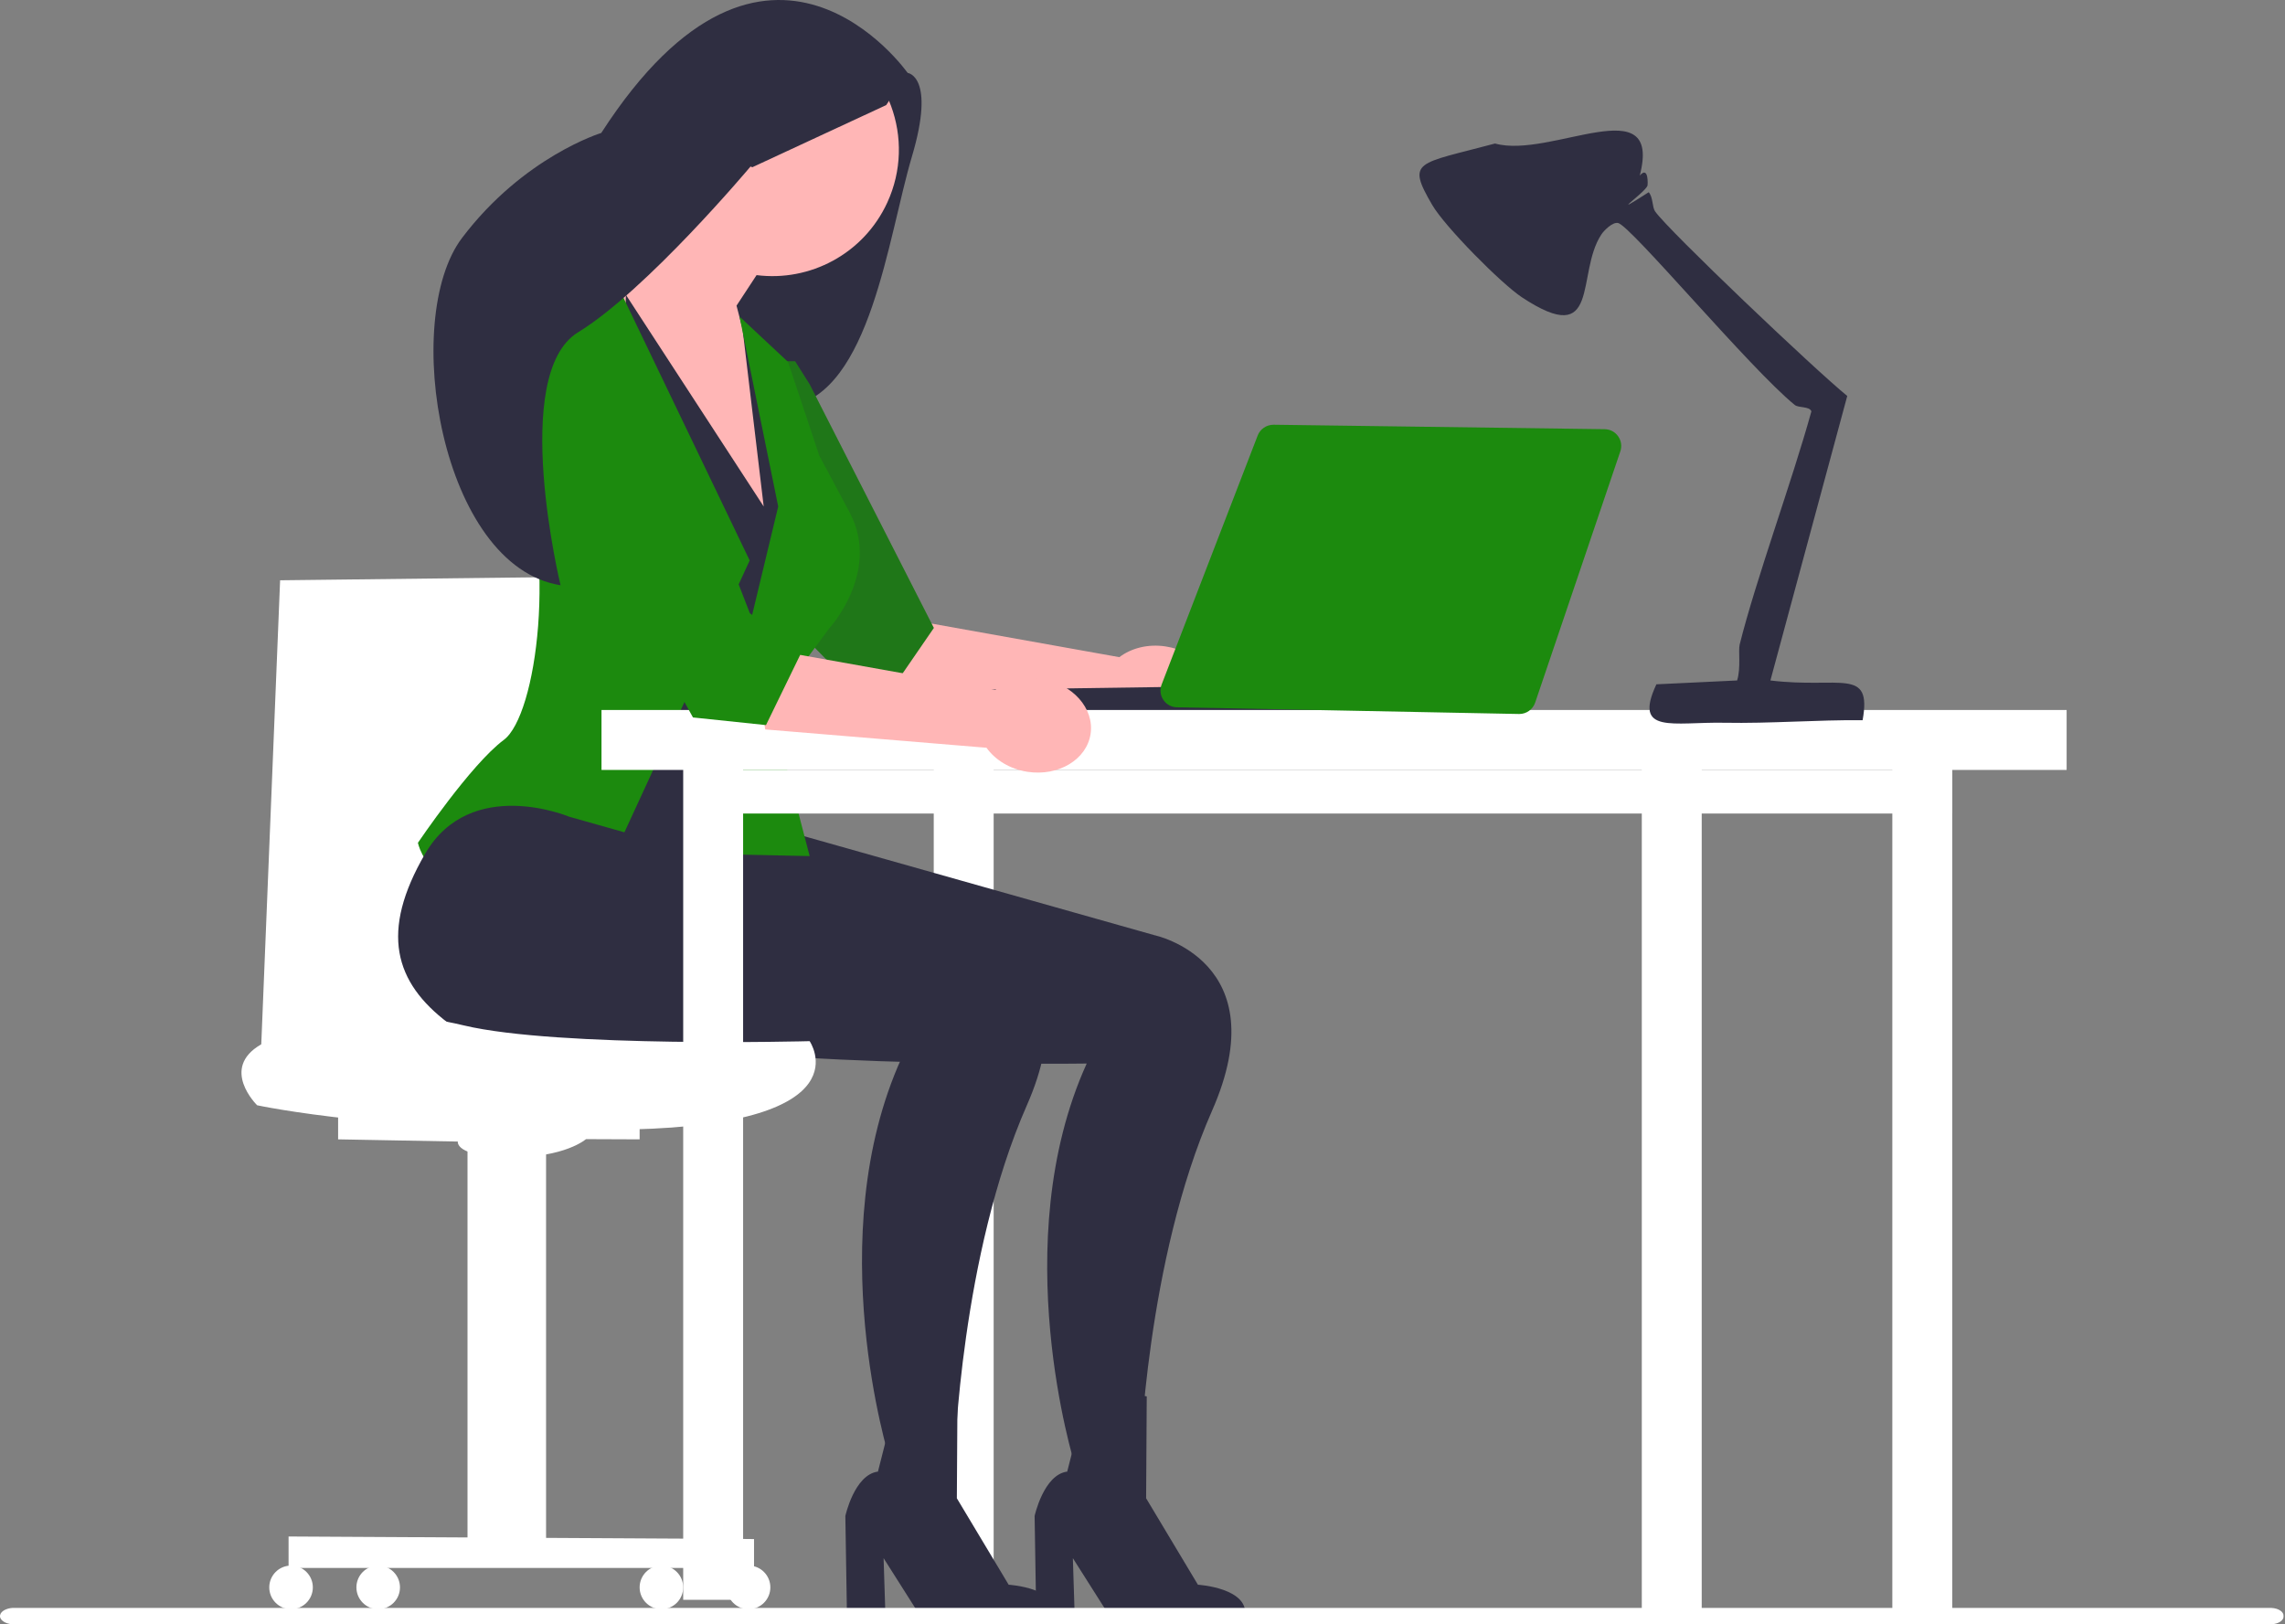 <?xml version="1.0" encoding="UTF-8"?> <svg xmlns="http://www.w3.org/2000/svg" width="640" height="455" viewBox="0 0 640 455" fill="none"><rect x="0" y="0" width="640" height="455" fill="#808080" stroke="none"/><g clip-path="url(#clip0_569_306)"><path d="M236.816 15.623L254.219 20.427C254.219 20.427 262.134 21.241 255.419 43.845C248.703 66.449 243.811 109.871 221.25 113.859C198.69 117.846 180.709 66.663 180.709 66.663L236.816 15.623Z" fill="#2F2E41"></path><path d="M313.513 184.084L245.553 171.928L249.056 195.182L311.04 200.315C313.462 203.719 317.578 206.295 322.528 207.05C331.188 208.372 339.094 203.629 340.186 196.458C341.279 189.286 335.145 182.401 326.485 181.08C321.536 180.325 316.839 181.556 313.513 184.084Z" fill="#FFB6B6"></path><path d="M215.935 101.213H222.708L226.771 107.657L261.556 175.893L245.581 199.143L222.708 175.828L215.935 101.213Z" fill="#1C8A0E"></path><path opacity="0.2" d="M215.935 101.213H222.708L226.771 107.657L261.556 175.893L245.581 199.143L222.708 175.828L215.935 101.213Z" fill="#2F2E41"></path><path d="M184.222 27.145C192.384 9.377 213.395 1.593 231.153 9.76C248.91 17.927 256.689 38.952 248.527 56.72C241.908 71.131 226.838 78.972 211.905 77.066L206.293 85.619L223.447 151.819L186.81 115.311L167.259 74.316C167.259 74.316 178.112 68.739 186.302 60.59C180.272 50.838 179.077 38.346 184.222 27.145Z" fill="#FFB6B6"></path><path d="M78.455 162.549L73.037 296.051H190.877V161.23L78.455 162.549Z" fill="white"></path><path d="M530.02 208.039H546.801V452.709H530.02V208.039Z" fill="white"></path><path d="M459.847 208.039H476.628V452.709H459.847V208.039Z" fill="white"></path><path d="M261.53 208.039H278.311V452.709H261.53V208.039Z" fill="white"></path><path d="M211.269 230.293L323.337 261.962C323.337 261.962 357.941 269.204 339.483 311.13C321.025 353.057 319.273 409.393 319.273 409.393L300.988 410.071C300.988 410.071 281.62 348.102 304.374 297.916C304.374 297.916 192.431 299.435 177.402 288.084C162.372 276.732 158.185 262.578 170.957 240.652C183.729 218.726 211.269 230.293 211.269 230.293Z" fill="#2F2E41"></path><path d="M175.301 82.582L213.904 141.879L207.809 90.714L225.417 132.391L199.014 237.092L171.915 233.704L175.301 82.582Z" fill="#2F2E41"></path><path d="M162.772 259.455L209.978 156.998L172.93 79.871L157.362 87.795C157.362 87.795 133.38 95.767 144.825 125.953C156.27 156.139 150.338 200.386 141.1 207.266C131.862 214.146 117.058 236.075 117.058 236.075C117.058 236.075 120.457 255.917 162.772 259.455Z" fill="#1C8A0E"></path><path d="M194.602 239.126L226.771 239.803L215.935 198.096L232.189 176.102C232.189 176.102 246.69 160.372 238.092 143.754L229.48 127.648L220.708 101.366L207.131 88.682L217.967 141.879L194.602 239.126Z" fill="#1C8A0E"></path><path d="M159.401 228.768L271.468 260.436C271.468 260.436 306.073 267.678 287.615 309.605C269.157 351.531 267.405 407.868 267.405 407.868L249.119 408.546C249.119 408.546 229.752 346.577 252.506 296.39C252.506 296.39 140.563 297.91 125.534 286.558C110.504 275.207 106.317 261.053 119.089 239.127C131.861 217.2 159.401 228.768 159.401 228.768Z" fill="#2F2E41"></path><path d="M333.506 192.34L235.889 193.721L231.826 199.142L425.914 199.375L333.506 192.34Z" fill="#2F2E41"></path><path d="M191.356 210.234H208.137V448.136H191.356V210.234Z" fill="white"></path><path d="M203.561 215.672H546.801V227.884H203.561V215.672Z" fill="white"></path><path d="M226.771 291.646C226.771 291.646 242.806 314.814 176.655 316.381C110.504 317.948 72.021 309.604 72.021 309.604C72.021 309.604 61.504 299.331 73.037 292.612C84.571 285.892 103.581 280.958 129.926 287.241C156.27 293.524 226.771 291.646 226.771 291.646Z" fill="white"></path><path d="M179.152 311.842V319.153L164.126 319.092C164.126 319.092 158.301 324.295 142.793 324.174C127.285 324.054 128.232 319.77 128.232 319.77L94.701 319.153V308.588L179.152 311.842Z" fill="white"></path><path d="M152.948 314.605V436.248H130.942V314.18L152.948 314.605Z" fill="white"></path><path d="M211.195 431.117V439.21H80.826V430.4L211.195 431.117Z" fill="white"></path><path d="M105.928 450.759C102.558 450.759 99.826 448.025 99.826 444.653C99.826 441.281 102.558 438.547 105.928 438.547C109.298 438.547 112.03 441.281 112.03 444.653C112.03 448.025 109.298 450.759 105.928 450.759Z" fill="white"></path><path d="M81.52 450.759C78.15 450.759 75.418 448.025 75.418 444.653C75.418 441.281 78.15 438.547 81.52 438.547C84.89 438.547 87.622 441.281 87.622 444.653C87.622 448.025 84.89 450.759 81.52 450.759Z" fill="white"></path><path d="M209.663 450.759C206.293 450.759 203.561 448.025 203.561 444.653C203.561 441.281 206.293 438.547 209.663 438.547C213.033 438.547 215.765 441.281 215.765 444.653C215.765 448.025 213.033 450.759 209.663 450.759Z" fill="white"></path><path d="M185.254 450.759C181.884 450.759 179.152 448.025 179.152 444.653C179.152 441.281 181.884 438.547 185.254 438.547C188.624 438.547 191.356 441.281 191.356 444.653C191.356 448.025 188.624 450.759 185.254 450.759Z" fill="white"></path><path d="M168.474 198.881H578.837V215.672H168.474V198.881Z" fill="white"></path><path d="M425.537 200.003C427.548 200.003 429.334 198.721 429.981 196.814L453.834 126.431C454.323 124.991 454.099 123.453 453.222 122.211C452.345 120.969 450.97 120.245 449.451 120.225L356.712 118.975H356.711C354.722 118.975 352.962 120.183 352.268 121.981L325.361 191.739C324.802 193.19 324.978 194.761 325.844 196.051C326.71 197.341 328.097 198.098 329.65 198.129L425.537 200.003Z" fill="#1C8A0E"></path><path d="M278.783 193.23L210.823 181.074L214.326 204.328L276.309 209.461C278.731 212.866 282.848 215.442 287.797 216.197C296.457 217.518 304.363 212.776 305.456 205.604C306.549 198.433 300.414 191.548 291.754 190.227C286.805 189.472 282.109 190.703 278.783 193.23Z" fill="#FFB6B6"></path><path d="M158.99 137.27L194.092 200.972L214.547 203.112L224.205 183.272L210.008 171.734L185.118 107.508" fill="#1C8A0E"></path><path d="M268.178 391.158L268.003 419.695L282.513 443.91C282.513 443.91 297.327 444.801 295.644 453.075L257.911 452.918L247.485 436.474L248.008 452.919L237.218 452.246L236.771 424.657C236.771 424.657 239.298 413.066 245.902 412.221L252.051 388.041L268.178 391.158Z" fill="#2F2E41"></path><path d="M321.189 391.158L321.014 419.695L335.523 443.91C335.523 443.91 350.338 444.801 348.655 453.075L310.921 452.918L300.496 436.474L301.018 452.919L290.229 452.246L289.782 424.657C289.782 424.657 292.309 413.066 298.913 412.221L305.062 388.041L321.189 391.158Z" fill="#2F2E41"></path><path d="M3.488 455H636.154C638.204 454.91 639.718 453.881 639.586 452.697C639.718 451.526 638.204 450.497 636.154 450.406H3.488C1.682 450.534 0.256 451.359 0.035 452.4C-0.255 453.674 1.281 454.832 3.488 455Z" fill="white"></path><path d="M254.219 20.427C254.219 20.427 215.171 -35.251 168.407 37.24C168.407 37.24 146.622 43.883 129.402 66.663C112.181 89.442 123.431 158.632 157.005 163.938C157.005 163.938 142.695 104.839 161.907 93.083C181.118 81.327 210.215 46.643 210.215 46.643L210.713 46.847L248.218 29.434L254.219 20.427Z" fill="#2F2E41"></path><path d="M401.16 57.433C404.702 63.504 420.44 79.428 426.272 83.279C448.579 98.008 441.256 76.701 448.514 65.689C449.245 64.58 451.613 62.167 453.178 62.458C456.669 63.108 490.194 103.292 502.684 113.432C503.776 114.319 506.817 113.751 507.347 115.227C501.954 134.789 491.846 162.17 487.258 180.559C486.835 182.256 487.653 187.111 486.54 190.61L463.94 191.687C457.314 205.805 468.651 202.185 482.953 202.456C495.858 202.702 508.884 201.625 521.697 201.738C524.371 186.74 515.35 192.995 495.868 190.61L517.392 110.919C508.116 103.38 467.314 64.562 463.581 59.228C462.713 57.987 463.055 55.313 461.787 53.843C449.584 61.655 460.583 54.107 461.429 52.048C461.54 51.777 461.805 46.295 459.276 49.177C465.702 24.424 434.316 44.57 418.739 40.202C396.876 46.058 393.819 44.847 401.16 57.433Z" fill="#2F2E41"></path></g><defs><clipPath id="clip0_569_306"><rect width="639.594" height="455" fill="white" transform="matrix(-1 0 0 1 639.594 0)"></rect></clipPath></defs></svg> 